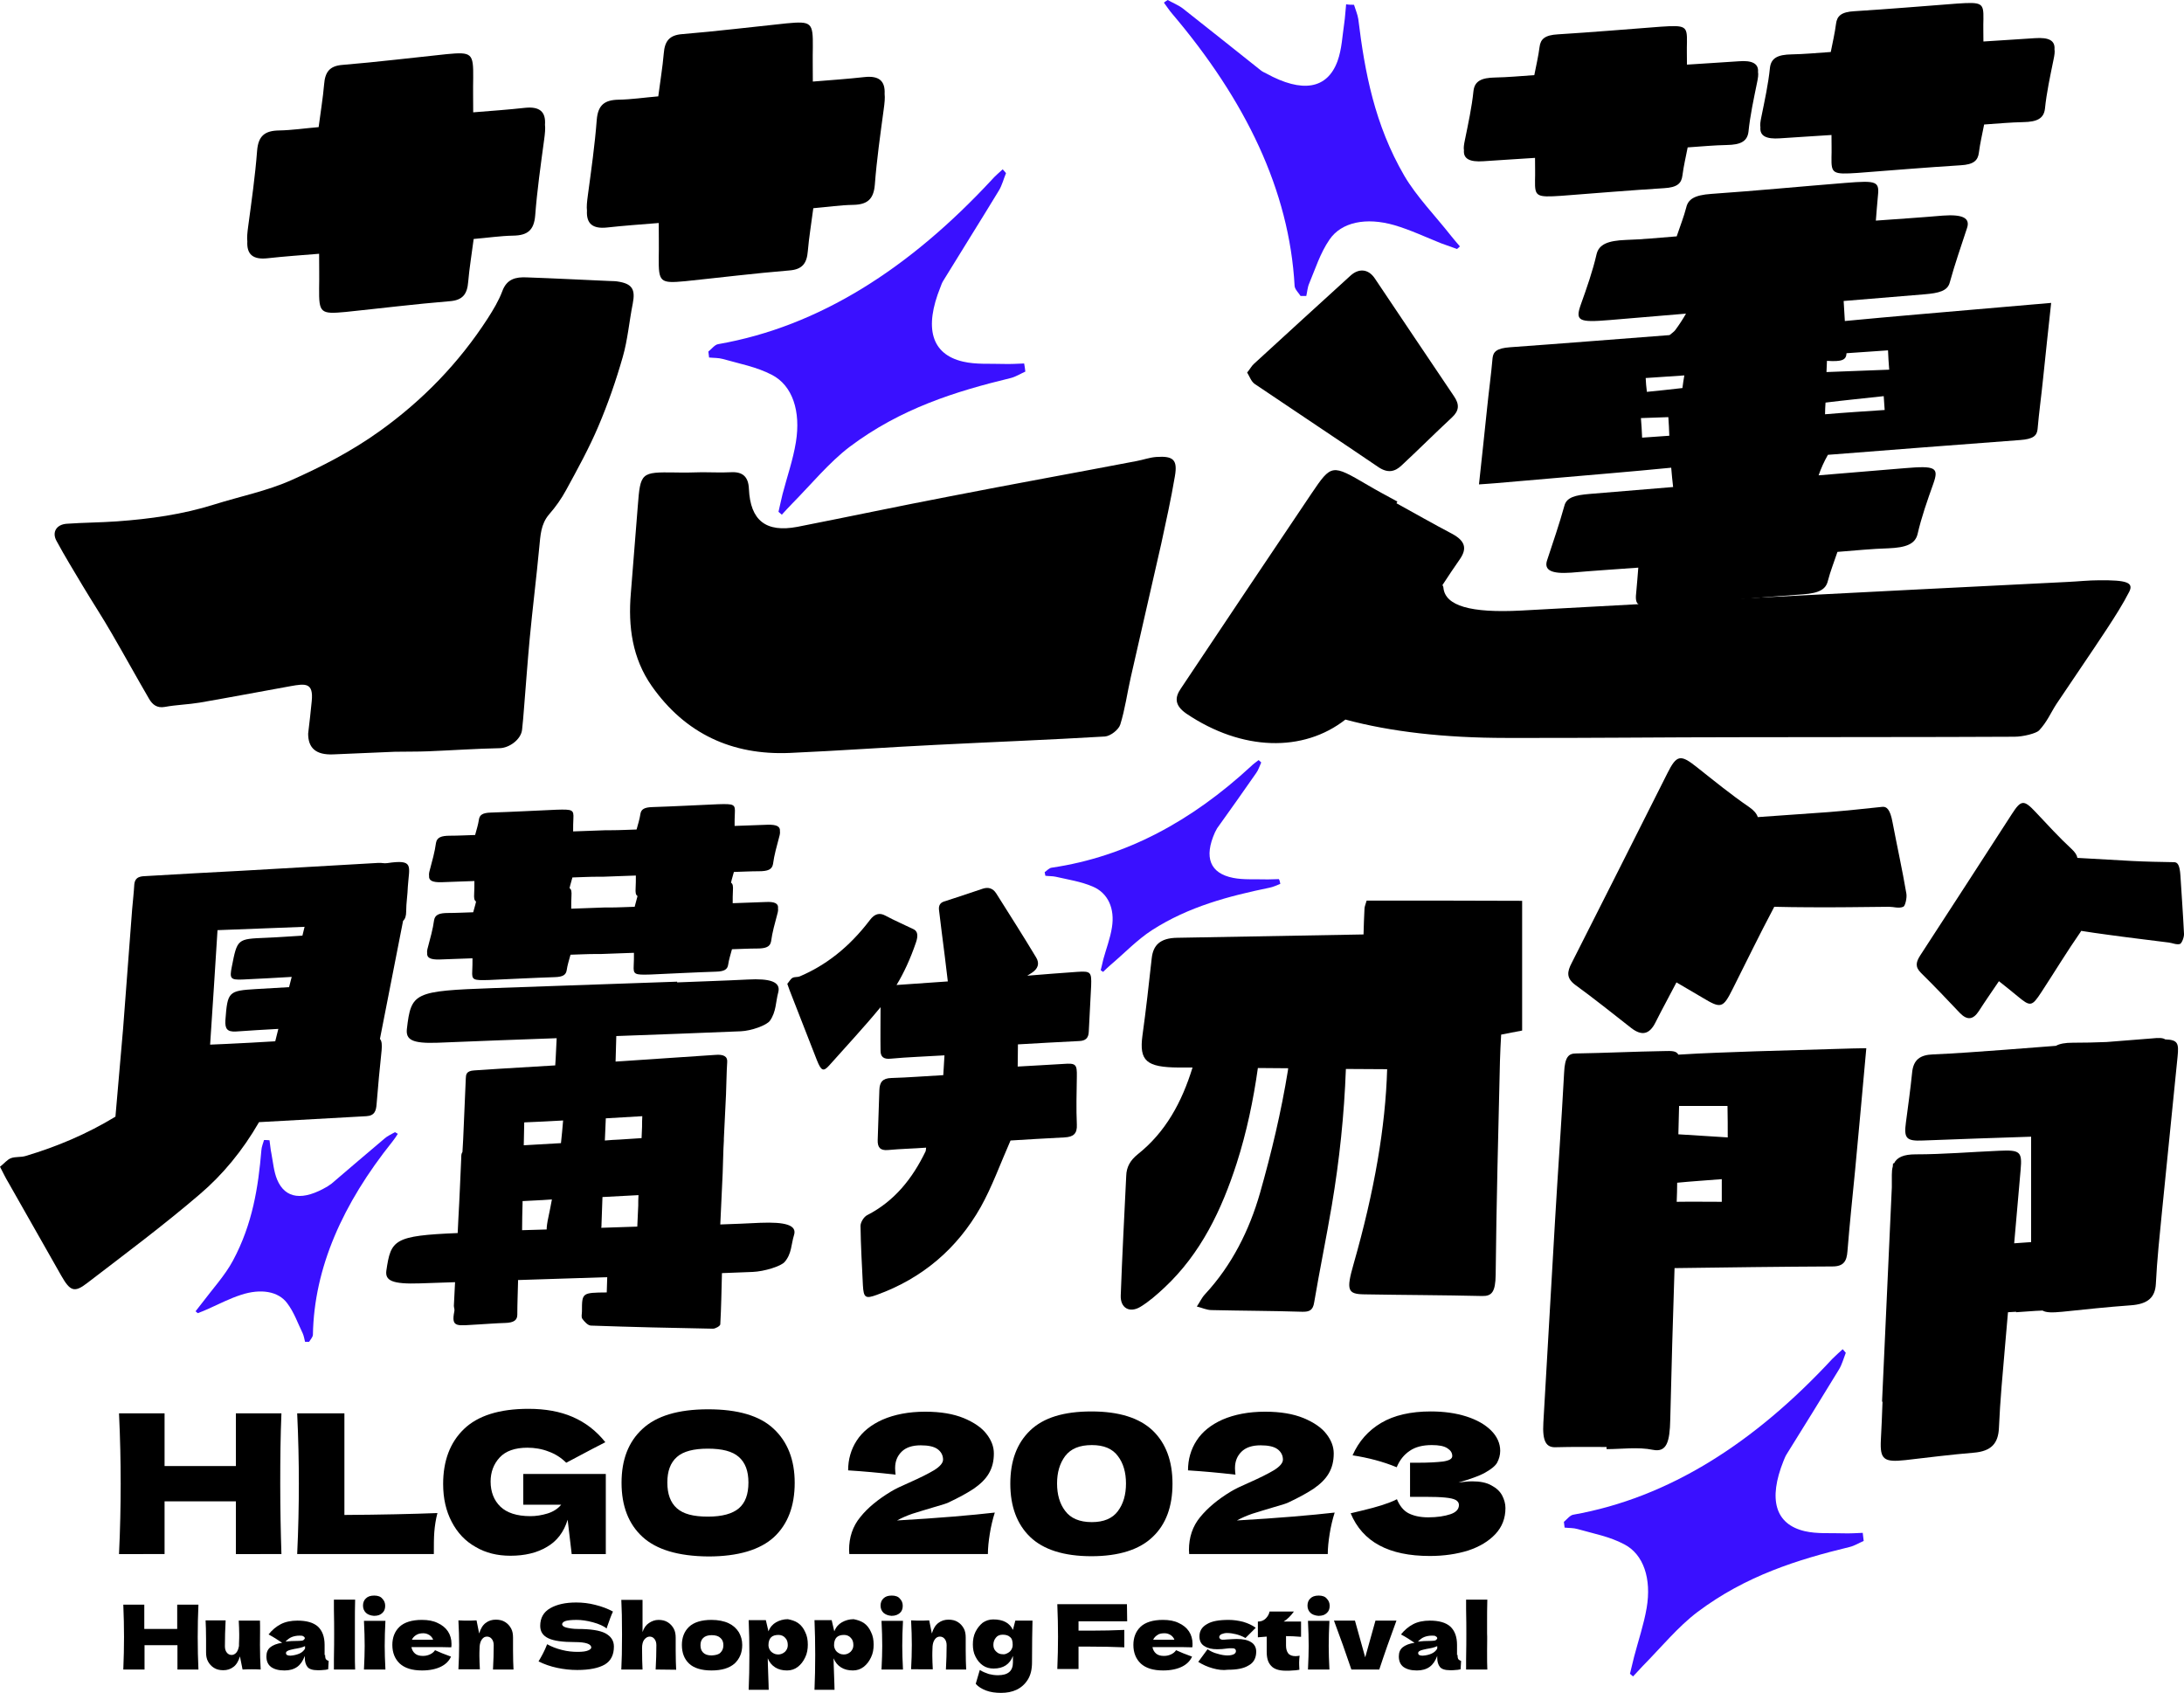 <?xml version="1.0" encoding="utf-8"?>
<!-- Generator: Adobe Illustrator 26.0.1, SVG Export Plug-In . SVG Version: 6.00 Build 0)  -->
<svg version="1.1" id="圖層_1" xmlns="http://www.w3.org/2000/svg" xmlns:xlink="http://www.w3.org/1999/xlink" x="0px" y="0px"
	 viewBox="0 0 915.7 709.8" style="enable-background:new 0 0 915.7 709.8;" xml:space="preserve">
<style type="text/css">
	.st0{fill:#3A10FF;}
</style>
<g>
	<g>
		<path d="M728.9,25.7c-7.1,0.5-14.2,0.9-21.6,1.4c0-3.5-0.1-6.5,0-9.4c0.1-6.8-0.5-7.2-11-6.5c-14.4,1.1-28.7,2.3-43.1,3.2
			c-5.5,0.3-7.3,2-7.7,5.3c-0.5,3.9-1.4,7.7-2.2,11.8c-5.8,0.4-11.1,0.9-16.4,1c-5.8,0.1-8.6,1.5-9.1,5.6
			c-0.7,6.9-2.2,13.7-3.6,20.6c-0.4,1.9-0.6,3.3-0.4,4.3c-0.3,3.6,2.4,5,8.2,4.6c7.1-0.5,14.2-0.9,21.6-1.4c0,3.5,0.1,6.5,0,9.4
			c-0.1,6.8,0.5,7.2,11,6.5c14.4-1.1,28.7-2.3,43.1-3.2c5.5-0.3,7.3-2,7.7-5.3c0.5-3.9,1.4-7.7,2.2-11.8c5.8-0.4,11.1-0.9,16.4-1
			c5.8-0.1,8.6-1.5,9.1-5.6c0.7-6.9,2.2-13.7,3.6-20.6c0.4-1.9,0.6-3.3,0.4-4.4C737.4,26.7,734.7,25.2,728.9,25.7z"/>
		<path d="M853.2,16c-7.1,0.5-14.2,0.9-21.6,1.4c0-3.5-0.1-6.5,0-9.4c0.1-6.8-0.5-7.2-11-6.5c-14.4,1.1-28.7,2.3-43.1,3.2
			c-5.5,0.3-7.3,2-7.7,5.3c-0.5,3.9-1.4,7.7-2.2,11.8c-5.8,0.4-11.1,0.9-16.4,1c-5.8,0.1-8.6,1.5-9.1,5.6
			c-0.7,6.9-2.2,13.7-3.6,20.6c-0.4,1.9-0.6,3.3-0.4,4.4c-0.3,3.6,2.4,5,8.2,4.6c7.1-0.5,14.2-0.9,21.6-1.4c0,3.5,0.1,6.5,0,9.4
			c-0.1,6.8,0.5,7.2,11,6.5c14.4-1.1,28.7-2.3,43.1-3.2c5.5-0.3,7.3-2,7.7-5.3c0.5-3.9,1.4-7.7,2.2-11.8c5.8-0.4,11.1-0.9,16.4-1
			c5.8-0.1,8.6-1.5,9.1-5.6c0.7-6.9,2.2-13.7,3.6-20.6c0.4-1.9,0.6-3.3,0.4-4.3C861.7,17,859.1,15.6,853.2,16z"/>
	</g>
	<path d="M220.2,45.2c-7.2,0.8-14.4,1.3-21.8,1.9c0-5.4-0.1-9.9,0-14.4c0.1-10.4-0.5-11-11.1-10c-14.5,1.5-29,3.3-43.6,4.5
		c-5.6,0.4-7.4,3.1-7.8,8.1c-0.5,5.9-1.5,11.7-2.3,18c-5.9,0.5-11.2,1.3-16.6,1.4c-5.9,0.1-8.7,2.2-9.2,8.5
		c-0.8,10.5-2.3,21-3.7,31.4c-0.4,2.9-0.6,5-0.4,6.6c-0.3,5.5,2.4,7.7,8.3,7.1c7.2-0.8,14.4-1.3,21.8-1.9c0,5.4,0.1,9.9,0,14.4
		c-0.1,10.4,0.5,11,11.1,10c14.5-1.5,29-3.3,43.6-4.5c5.6-0.4,7.4-3.1,7.8-8.1c0.5-5.9,1.5-11.7,2.3-18c5.9-0.5,11.2-1.3,16.6-1.4
		c5.9-0.1,8.7-2.2,9.2-8.5c0.8-10.5,2.3-21,3.7-31.4c0.4-2.9,0.6-5,0.4-6.6C228.9,46.8,226.2,44.6,220.2,45.2z"/>
	<path d="M362.6,32.3c-7.2,0.8-14.4,1.3-21.8,1.9c0-5.4-0.1-9.9,0-14.4c0.1-10.4-0.5-11-11.1-10c-14.5,1.5-29,3.3-43.6,4.5
		c-5.6,0.4-7.4,3.1-7.8,8.1c-0.5,5.9-1.5,11.7-2.3,18c-5.9,0.5-11.2,1.3-16.6,1.4c-5.9,0.1-8.7,2.2-9.2,8.5
		c-0.8,10.5-2.3,21-3.7,31.4c-0.4,2.9-0.6,5-0.4,6.6c-0.3,5.5,2.4,7.7,8.3,7.1c7.2-0.8,14.4-1.3,21.8-1.9c0,5.4,0.1,9.9,0,14.4
		c-0.1,10.4,0.5,11,11.1,10c14.5-1.5,29-3.3,43.6-4.5c5.6-0.4,7.4-3.1,7.8-8.1c0.5-5.9,1.5-11.7,2.3-18c5.9-0.5,11.2-1.3,16.6-1.4
		c5.9-0.1,8.7-2.2,9.2-8.5c0.8-10.5,2.3-21,3.7-31.4c0.4-2.9,0.6-5,0.4-6.6C371.2,33.9,368.5,31.7,362.6,32.3z"/>
	<path d="M129.2,307.6c0.6-5.1,1.1-9.3,1.5-13.6c0.8-7.9-2.7-7.4-8.9-6.3c-12.7,2.3-25.4,4.7-38.1,6.9c-4.8,0.8-9.7,0.9-14.6,1.8
		c-3.3,0.6-5.2-1-6.6-3.4c-5.3-9.1-10.4-18.4-15.7-27.5c-3.8-6.6-8-13-11.9-19.5c-3.8-6.4-7.7-12.7-11.2-19.2
		c-2-3.6-0.1-6.9,4.3-7.2c7-0.5,14-0.5,21-1c13.9-1,27.6-2.9,40.9-7.1c10.8-3.4,22-5.6,32.3-10.2c12.8-5.7,25.2-12.1,36.8-20.4
		c18.2-13,33.4-28.7,45.5-47.4c2.3-3.6,4.6-7.4,6.1-11.4c1.9-5.2,5.7-6,10.2-5.8c11.5,0.4,23,1,34.4,1.5c1.2,0.1,2.4,0,3.6,0.2
		c6.2,0.9,7.7,3.2,6.5,9.3c-1.5,7.5-2.1,15.1-4.2,22.4c-2.8,9.8-6.2,19.6-10.2,29c-3.9,9.2-8.7,17.9-13.5,26.7
		c-2,3.7-4.4,7.1-7.2,10.3c-3.5,4.1-3.6,8.9-4.1,13.8c-1.2,12.8-2.8,25.5-4,38.2c-0.9,9.7-1.6,19.5-2.4,29.3c-0.2,3-0.5,6-0.8,8.9
		c-0.4,4.1-5.3,7.7-9.4,7.8c-9.9,0.2-19.9,0.9-29.8,1.3c-4.7,0.2-9.5,0.1-14.2,0.2c-8.6,0.3-17.2,0.8-25.8,1.1
		C132.4,316.6,129.2,313.6,129.2,307.6z"/>
	<path d="M294.4,198c4,0,8,0.2,12,0c5.1-0.3,7.4,2,7.6,7c0.6,13.2,7.1,18.4,20.3,15.9c21.4-4.2,42.6-8.7,64-12.8
		c26.1-5.1,52.2-9.8,78.3-14.8c2.7-0.5,5.4-1.5,8.2-1.7c7.2-0.5,9,1.2,7.8,8.1c-1.6,9.5-3.7,18.9-5.7,28.2
		c-4.2,18.7-8.6,37.4-12.8,56.1c-1.5,6.6-2.4,13.4-4.4,19.8c-0.7,2.2-4.1,4.8-6.4,5c-23.5,1.4-47.1,2.3-70.7,3.5
		c-20.5,1-41.1,2.5-61.6,3.4c-24.1,1-43.7-8.1-57.7-28c-8.2-11.7-10-25-8.8-39c1-12.1,1.9-24.3,2.9-36.4
		c1.1-14.2,1.3-14.4,15.7-14.2C286.9,198.2,290.7,198.1,294.4,198C294.4,198.1,294.4,198.1,294.4,198z"/>
	<path class="st0" d="M429.9,155.8c-2,0.9-4.1,2.2-6.1,2.7c-23.2,5.6-46.2,12.8-67.5,28.8c-8.6,6.5-16.3,15.9-24.3,24
		c-1.4,1.4-2.8,3-4.2,4.5c-0.5-0.4-0.9-0.8-1.4-1.2c0.6-2.5,1.1-5,1.7-7.4c1.9-7.3,4.4-14.4,5.6-21.8c2.1-13-1.4-23.7-10-28.2
		c-6.5-3.4-13.7-4.7-20.7-6.7c-1.8-0.5-3.8-0.4-5.7-0.6c-0.1-0.8-0.2-1.7-0.3-2.5c1.4-1.1,2.7-2.9,4.1-3.1
		c42.4-7.4,80.3-31.8,114.8-69c1.4-1.6,3-2.9,4.5-4.3c0.5,0.5,0.9,1,1.4,1.6c-1,2.4-1.7,5.2-3,7.3c-7.7,12.7-15.6,25.2-23.3,37.8
		c-0.5,0.8-0.9,1.8-1.2,2.7c-6.9,17.1-3.8,28.1,9.4,31.2c5.5,1.3,11.4,0.8,17.1,1c2.9,0.1,5.8-0.1,8.6-0.2
		C429.6,153.5,429.8,154.7,429.9,155.8z"/>
	<path d="M880.1,243.3c-4.4,0-8.8,0.5-13.2,0.7c-42,2.1-84.1,4.2-126.1,6.4c-34.4,1.8-68.7,3.8-103.1,5.6c-21.2,1.1-31.7-2-32.5-9.5
		c0-0.4-0.2-0.8-0.4-1.2c2.4-3.7,4.9-7.4,7.4-11c2.9-4.3,2.2-7.5-3.4-10.5c-7.8-4.1-15.5-8.5-23.3-12.8c0.1-0.2,0.3-0.5,0.4-0.7
		c-4.2-2.3-8.4-4.5-12.6-7c-14.9-8.7-15-8.8-23.4,3.6c-18.3,27.2-36.6,54.5-54.8,81.8c-2.4,3.5-2.9,6.9,2.3,10.5
		c23.4,15.8,49.1,16.3,66.7,2.5c18.9,5.1,41.5,7.7,67.5,7.7c33.1,0.1,66.1-0.3,99.2-0.3c37.9-0.1,75.9,0,113.8-0.2
		c3.7,0,9.1-1.4,10.3-2.6c3.4-3.6,4.9-7.4,7.3-11.1c7-10.5,14.2-20.9,21.1-31.4c3.4-5.2,6.8-10.5,9.5-15.8
		C894.6,244.2,891.6,243.2,880.1,243.3z"/>
	<path d="M522.9,156.2c1.3-1.6,1.9-2.8,2.8-3.6c13.5-12.4,27-24.7,40.5-37c3.5-3.2,7.5-2.9,10.2,1.1c11.1,16.5,22.1,33,33.2,49.4
		c2.4,3.5,2.2,6.1-0.8,8.9c-7.1,6.6-14,13.5-21.1,20.1c-2.8,2.7-5.8,3.4-9.7,0.8c-17.2-11.7-34.6-23.2-51.9-34.9
		C524.6,160,523.9,157.8,522.9,156.2z"/>
	<path class="st0" d="M567.7,2c0.6,2,1.5,4,1.8,6c2.7,22.1,6.8,44.2,19.3,65.7c5.1,8.7,13,16.8,19.6,25.2c1.2,1.5,2.5,3,3.7,4.4
		c-0.4,0.4-0.8,0.8-1.2,1.1c-2.2-0.8-4.5-1.6-6.7-2.4c-6.5-2.6-12.8-5.6-19.6-7.6c-11.8-3.4-22.2-1.3-27.2,6.1
		c-3.9,5.7-5.9,12.2-8.5,18.4c-0.7,1.6-0.8,3.5-1.2,5.2c-0.8,0-1.6,0-2.4,0c-0.9-1.4-2.4-2.8-2.5-4.2C540.6,79.8,522.2,42,491.5,5.8
		c-1.3-1.5-2.3-3.1-3.5-4.7c0.5-0.4,1.1-0.8,1.6-1.1c2.1,1.2,4.6,2.2,6.4,3.6c10.9,8.6,21.7,17.2,32.5,25.8c0.7,0.6,1.6,1,2.4,1.4
		c15.1,8.3,25.6,6.6,29.9-5.2c1.8-5,2-10.5,2.8-15.8c0.4-2.7,0.5-5.3,0.8-8C565.5,2,566.6,2,567.7,2z"/>
	<g>
		<path d="M573,377.6c-0.4,1.5-0.9,2.5-0.9,3.4c-0.2,3.6-0.3,7.2-0.4,10.8c-26,0.5-52,0.9-78.1,1.4c-7.3,0.1-10.1,3.2-10.7,8.5
			c-1.2,10.9-2.4,21.7-3.9,32.5c-1.4,10.6,1.6,13.3,15.2,13.4c1.9,0,3.9,0,5.8,0c-4.5,14.6-11.3,27.1-23,36.4
			c-3.1,2.5-4.7,5.3-4.8,9c-0.8,16.7-1.7,33.4-2.3,50.2c-0.2,5.2,3.7,7.5,8.3,4.7c3.6-2.2,6.9-5.1,10-8c15.3-14.3,24-32.6,30.3-52.1
			c4.2-13.1,7-26.5,8.9-40c4.2,0,8.5,0.1,12.7,0.1c0,0.3-0.1,0.6-0.1,0.9c-2.8,17.3-6.9,34.5-11.7,51.4
			c-4.5,15.7-11.8,30.3-23.1,42.5c-1.4,1.5-2.2,3.4-3.4,5.1c2.1,0.5,4.1,1.5,6.2,1.5c12.6,0.3,25.3,0.3,37.9,0.7
			c3.2,0.1,4.6-0.7,5.1-3.9c2.3-13.6,5.1-27.1,7.4-40.7c3.2-19,5.2-38,5.9-57.2c5.7,0,11.4,0.1,17.1,0.1c0.1,0,0.1,0,0.2,0
			c-0.7,24.1-5.3,51-14.1,81.8c-3.1,10.8-2.5,12.5,4.4,12.6c16.5,0.3,33,0.3,49.5,0.7c4.1,0.1,5.6-1.7,5.7-8.9
			c0.3-29.9,1.1-59.8,1.8-89.7c0.1-3.7,0.3-7.4,0.5-11c3.1-0.6,5.5-1.1,8.8-1.7c0-18.2,0-36.2,0-54.4
			C616.2,377.6,594.5,377.6,573,377.6z"/>
		<path d="M451.5,407.5c-6.9,0.5-13.8,1-20.8,1.6c0.6-0.4,1.3-0.8,1.9-1.2c2.6-1.7,3.4-3.9,1.8-6.5c-5.4-9-11.1-17.9-16.7-26.8
			c-1.4-2.2-3.4-2.8-5.9-1.9c-5.3,1.8-10.7,3.6-16,5.3c-1.6,0.5-2.3,1.7-2.1,3.5c0.4,3,0.7,6,1.1,9c0.9,7,1.8,14,2.6,21
			c-7.2,0.5-14.3,1-21.5,1.5c3.1-5.1,5.8-11,8.1-17.7c1.1-3.1,0.7-4.9-1-5.7c-3.9-1.9-7.9-3.6-11.8-5.7c-2.4-1.3-4.5-0.8-6.5,1.9
			c-8.9,11.7-18.8,19.1-29.4,23.6c-1,0.4-2,0.1-3,0.6c-0.8,0.4-1.4,1.6-2.2,2.5c0.7,2,1.2,3.4,1.7,4.6c3.6,9.1,7.1,18.3,10.7,27.4
			c1.8,4.5,2.7,5,5.2,2.2c7.2-8.1,14.5-15.9,21.5-24.4c0,6.1-0.1,12.2,0,18.3c0,2.5,1.3,3.6,4.2,3.3c7.4-0.7,14.8-0.9,22.6-1.4
			c-0.1,2.2-0.3,4.8-0.5,8.3c-7.4,0.4-14.6,1-21.8,1.2c-3.7,0.1-4.9,1.8-5,5.1c-0.2,7-0.5,14-0.7,20.9c-0.1,3,1,4.5,4.3,4.2
			c5.3-0.5,10.6-0.6,16-1c-0.1,0.8-0.1,1.2-0.2,1.5c-5.5,11.4-13,20.9-24.5,26.8c-1.4,0.7-2.8,3-2.8,4.5c0.1,8.3,0.6,16.6,1,24.9
			c0.3,5.2,1,5.8,5.9,4c19-6.9,33.6-19.3,43.5-36.8c4.8-8.6,8.1-17.9,12.5-27.9c6.7-0.4,14.7-0.9,22.7-1.3c3.6-0.2,5.3-1.5,5.1-5.4
			c-0.3-6.7-0.1-13.4,0-20.1c0.1-5.2-0.4-5.7-5.7-5.3c-6.2,0.4-12.5,0.7-19.1,1.1c0-2.8,0.1-5.5,0.1-9.3c8.9-0.5,17.3-1,25.7-1.4
			c2.6-0.1,3.9-1.2,4-3.9c0.3-6.4,0.7-12.8,1-19.3C457.7,407.5,457.3,407.1,451.5,407.5z"/>
		<path class="st0" d="M536.8,370.6c-1.5,0.6-3,1.3-4.5,1.6c-17,3.5-33.9,7.9-49.3,17.8c-6.2,4-11.7,9.8-17.5,14.7
			c-1,0.9-2,1.8-3,2.8c-0.3-0.2-0.7-0.5-1-0.7c0.4-1.5,0.7-3,1.1-4.6c1.2-4.4,2.9-8.8,3.6-13.3c1.3-7.9-1.6-14.5-8.1-17.2
			c-4.9-2.1-10.3-2.9-15.5-4.1c-1.4-0.3-2.8-0.2-4.3-0.4c-0.1-0.5-0.2-1-0.3-1.5c1-0.7,1.9-1.8,3-1.9c31.2-4.6,58.7-19.6,83.5-42.5
			c1-1,2.2-1.8,3.2-2.6c0.4,0.3,0.7,0.6,1.1,1c-0.7,1.5-1.2,3.2-2.1,4.4c-5.4,7.8-10.9,15.5-16.4,23.2c-0.3,0.5-0.6,1.1-0.9,1.7
			c-4.7,10.5-2.1,17.2,7.7,19.1c4.1,0.8,8.5,0.5,12.7,0.6c2.1,0.1,4.3-0.1,6.4-0.1C536.5,369.1,536.7,369.8,536.8,370.6z"/>
	</g>
	<path d="M853,127.6c-16.2,1.4-32.4,2.8-48.6,4.2c-10.3,0.9-20.6,1.8-30.9,2.8c-0.2-2.8-0.3-5.6-0.5-8.4c11.3-0.9,22.6-1.9,33.9-2.8
		c6-0.5,9.7-1.4,10.6-5c2.1-7.6,4.7-15.1,7.2-22.7c1.5-4.3-1.8-5.9-10.1-5.3c-9.2,0.8-18.5,1.4-28.1,2.1c0.3-3.6,0.5-6.6,0.8-9.6
		c0.8-6.9,0-7.3-13.7-6.2c-18.7,1.5-37.4,3.3-56.1,4.6c-7.2,0.5-9.7,2.3-10.5,5.7c-1,3.9-2.6,7.9-4,12.1c-7.6,0.6-14.5,1.3-21.3,1.5
		c-7.5,0.3-11.3,1.8-12.3,6c-1.6,7-4.1,14.1-6.6,21.1c-2.4,6.8-1,7.6,12,6.5c10.7-0.9,21.4-1.8,32.1-2.7c-1.3,2.3-2.8,4.6-4.5,6.9
		c-0.6,0.8-1.6,1.4-2.4,2.1c-22.3,1.7-44.6,3.5-66.9,5.1c-5.6,0.4-7,1.9-7.3,4.5c-0.6,7-1.6,14.1-2.3,21.1
		c-1.1,10.5-2.2,21-3.4,31.9c2.6-0.2,4.8-0.3,6.9-0.5c16.2-1.4,32.4-2.8,48.6-4.2c8.4-0.7,16.7-1.5,25.1-2.3
		c0.2,2.7,0.5,5.4,0.8,8.1c-11.7,1-23.3,1.9-35,2.9c-6,0.5-9.7,1.4-10.6,5c-2.1,7.6-4.7,15.1-7.2,22.7c-1.5,4.3,1.8,5.9,10.1,5.3
		c9.2-0.8,18.5-1.4,28.1-2.1c-0.3,3.6-0.5,6.6-0.8,9.6c-0.8,6.9,0,7.3,13.7,6.2c18.7-1.5,37.4-3.3,56.1-4.6
		c7.2-0.5,9.7-2.3,10.5-5.7c1-3.9,2.6-7.9,4-12.1c7.6-0.6,14.5-1.3,21.3-1.5c7.5-0.3,11.3-1.8,12.3-6c1.6-7,4.1-14.1,6.6-21.1
		c2.4-6.8,1-7.6-12-6.5c-12,1-24.1,2-36.1,3c1-2.9,2.3-5.8,3.9-8.6c26.9-2.1,53.7-4.2,80.6-6.2c5.6-0.4,7-1.9,7.3-4.5
		c0.6-7,1.6-14.1,2.3-21.1c1.1-10.5,2.2-21,3.4-31.9C857.3,127.3,855.1,127.4,853,127.6z M690,158.5c5.5-0.4,10.9-0.7,16.2-1.1
		c-0.3,1.8-0.6,3.6-0.8,5.3c-5,0.6-10,1.1-14.9,1.6C690.2,162.1,690.1,160.4,690,158.5z M688,175.3c3.9-0.1,7.7-0.3,11.5-0.4
		c0.2,2.6,0.3,5.2,0.4,7.8c-3.8,0.3-7.6,0.5-11.4,0.8C688.4,180.4,688.2,178.1,688,175.3z M790.2,171.9c-8.7,0.6-16.9,1.1-25,1.8
		c0-1.6,0.1-3.3,0.2-4.9c8.1-1,16.3-1.8,24.4-2.7C789.9,168.2,790.1,170,790.2,171.9z M792.1,155c-8.8,0.3-17.4,0.7-26.3,1
		c0.1-1.6,0.1-3.1,0.2-4.7c6.2,0.4,8.1-0.3,8.2-3.2c5.9-0.4,11.6-0.8,17.4-1.2C791.7,149.9,791.9,152.3,792.1,155z"/>
	<g>
		<path d="M318.8,512.7c-5.6,0.3-11.2,0.5-16.8,0.7c0.3-7.2,0.7-14.3,1-21.5c0.2-4.5,0.2-9.1,0.5-13.6c0-0.3,0-0.6,0-0.9
			c0.3-6.2,0.6-12.3,0.9-18.5c0.2-4.5,0.2-9.1,0.5-13.6c0.2-2.4-1.6-3.3-5-3c-12.9,0.8-25.7,1.8-38.6,2.6c-1.1,0.1-2.1,0.1-3.2,0.2
			c0.1-3.6,0.2-7.1,0.3-10.7c17.4-0.6,34.8-1.3,52.2-2c4.5-0.2,10.8-2.5,12.2-4.4c2.7-3.8,2.4-7.9,3.5-11.9
			c1.2-4.5-3.5-5.9-12.8-5.4c-9.8,0.5-19.7,0.8-29.6,1.2c0-0.1,0-0.2,0-0.3c-25.7,0.9-51.4,1.8-77.2,2.7
			c-33.2,1.2-34.3,1.8-36.1,17.1c-0.5,4.5,2.1,6.2,12.9,5.8c16.6-0.7,33.3-1.3,49.9-1.9c-0.1,2.7-0.3,5.5-0.4,8.2
			c-0.1,1.2-0.1,2.2-0.2,3.2c-7.7,0.5-15.4,0.9-23.2,1.4c-3.6,0.2-7.1,0.5-10.7,0.7s-3.5,1.9-3.6,3.4c-0.4,8.5-0.7,17-1.1,25.5
			c-0.1,1.8-0.2,3.5-0.3,5.3c-0.5,0.7-0.5,1.5-0.5,2.3c-0.4,8.5-0.7,17-1.2,25.5c-0.1,2.1-0.2,4.1-0.3,6.2
			c-26.8,1.1-28,2.8-29.9,15.7c-0.6,4.2,2.3,5.8,14.1,5.4c4.9-0.2,9.8-0.3,14.7-0.5c-0.2,3.3-0.3,6.6-0.5,9.9c0,0.8,0.4,1.5,0.2,2.3
			c-1.5,7.3,1.4,5.9,10.4,5.5c3.6-0.2,7.2-0.5,10.8-0.6c3.8-0.1,5.2-1.2,5.2-3.5c0-4.5,0.2-9.1,0.3-13.6c0-0.3,0-0.6,0-0.9
			c12.5-0.4,24.9-0.8,37.4-1.2c-0.1,2.2-0.1,4.3-0.2,6.4c-10.4,0.1-10.4,0.1-10.4,8c0,1.1-0.4,2.3,0.2,3.1c0.8,1.1,2.3,2.8,3.6,2.8
			c17,0.6,34,1,51.1,1.3c1.1,0,3-1.1,3.1-1.8c0.4-7,0.5-14.1,0.7-21.5c4.3-0.2,8.6-0.3,12.9-0.5c4.9-0.2,11.9-2.4,13.4-4.2
			c3-3.5,2.7-7.4,3.9-11.2C334.3,513.6,329.1,512.3,318.8,512.7z M219.1,504.4c0-0.3,0-0.5,0-0.8c4.1-0.2,8.2-0.4,12.3-0.7
			c-0.4,2.3-0.9,4.7-1.4,7.1c-0.6,2.7-0.8,4.4-0.8,5.5c-3.4,0.1-6.9,0.2-10.3,0.3C218.9,512,219,508.2,219.1,504.4z M252.2,513.2
			c0.1-3.8,0.3-7.6,0.4-11.3c5-0.3,10-0.5,15.1-0.8c-0.1,1.6-0.1,3-0.1,4.4c-0.1,2.9-0.3,5.9-0.4,8.8c-5,0.2-10,0.3-15.1,0.5
			C252.2,514.3,252.2,513.8,252.2,513.2z M269.3,468c-0.1,1.6-0.1,3-0.1,4.4c-0.1,1.6-0.1,3.2-0.2,4.8c-3.1,0.2-6.1,0.4-9.2,0.6
			c-2.1,0.1-4.1,0.2-6.2,0.4c0.1-3.1,0.3-6.2,0.4-9.3C259,468.6,264.1,468.3,269.3,468z M236.1,469.8c-0.2,3.1-0.6,6.3-0.9,9.5
			c-5.2,0.3-10.4,0.6-15.6,0.9c0.1-3.2,0.1-6.3,0.2-9.6C225.2,470.4,230.6,470.1,236.1,469.8z"/>
		<path d="M162.3,361.9c-1.2,0.2-2.4-0.2-3.6-0.1c-19.1,1.1-38.2,2.2-57.4,3.3c-13.2,0.7-26.5,1.4-39.7,2.2c-2.4,0.1-5,0.1-5.3,3.6
			c-0.2,3.5-0.6,6.9-0.9,10.4c-1.3,16.7-2.5,33.4-3.8,50.1c-1,12.3-2.2,24.5-3.2,36.8c-12,7.3-24.6,12.6-37.7,16.5
			c-2,0.6-4.2,0.2-6.1,0.9c-1.6,0.6-2.9,2.3-4.6,3.6c1.5,2.9,2.4,4.8,3.5,6.6c7.4,13.1,14.8,26.1,22.2,39.1
			c3.7,6.5,5.5,7.2,10.8,3.1c15.9-12.2,31.9-24.1,47.3-37.3c9.5-8.1,17.9-18.2,24.8-30.2c15-0.8,30-1.7,45-2.5
			c3.5-0.2,4.1-2.3,4.3-5.1c0.6-7.5,1.3-15,2.1-22.5c0.2-2.3,0.1-3.9-0.7-4.8c3.2-16.5,6.5-33,9.7-49.5l0,0c0.9-0.8,1.3-2.1,1.3-4
			c0-3.5,0.6-6.9,0.7-10.4C171.6,363,173.7,360.2,162.3,361.9z M126.8,392.3c-5.1,0.3-10.2,0.7-15.3,0.9c-12,0.5-12,0.4-14.3,12.1
			c-1,5-0.6,5.6,4.5,5.4c6.9-0.3,13.7-0.7,20.6-1.1c-0.4,1.4-0.7,2.9-1.1,4.3c-4.6,0.3-9.2,0.5-13.8,0.8c-11.7,0.7-12,1.1-12.9,13.1
			c-0.2,3.5,0.7,4.9,4.4,4.7c5.9-0.4,11.9-0.8,17.8-1.1c-0.4,1.7-0.9,3.5-1.3,5.2c-6.8,0.4-13.6,0.8-20.4,1.1
			c-2.2,0.1-4.3,0.2-6.9,0.3c1.1-16.4,2.1-32,3.1-48c12.4-0.5,24.5-0.9,36.5-1.4C127.4,389.8,127.1,391.1,126.8,392.3z"/>
		<path d="M321,378.2c-4.5,0.2-9.1,0.3-13.8,0.5c0-2,0-3.6,0.1-5.3c0.1-1.8,0-2.8-0.8-3.3c0.3-1.5,0.8-2.9,1.2-4.5
			c3.7-0.1,7.1-0.3,10.5-0.3c3.7,0,5.5-0.7,5.9-3c0.5-3.8,1.6-7.6,2.6-11.4c0.3-1,0.4-1.8,0.3-2.4c0.2-2-1.4-2.8-5.2-2.7
			c-4.5,0.2-9.1,0.3-13.8,0.5c0-2,0-3.6,0.1-5.3c0.2-3.8-0.3-4-7-3.8c-9.2,0.4-18.4,0.9-27.6,1.2c-3.5,0.1-4.7,1-5,2.9
			c-0.3,2.1-1,4.3-1.6,6.5c-3.7,0.1-7.1,0.3-10.5,0.3c-0.3,0-0.5,0-0.8,0c-0.5,0-0.9,0-1.5,0c-4.5,0.2-9.1,0.3-13.8,0.5
			c0-2,0-3.6,0.1-5.3c0.2-3.8-0.3-4-7-3.8c-9.2,0.4-18.4,0.9-27.6,1.2c-3.5,0.1-4.7,1-5,2.9c-0.3,2.1-1,4.3-1.6,6.5
			c-3.7,0.1-7.1,0.3-10.5,0.3c-3.7,0-5.5,0.7-5.9,3c-0.5,3.8-1.6,7.6-2.6,11.4c-0.3,1-0.4,1.8-0.3,2.4c-0.2,2,1.4,2.8,5.2,2.7
			c4.5-0.2,9.1-0.3,13.8-0.5c0,2,0,3.6-0.1,5.3c-0.1,1.8,0,2.8,0.8,3.3c-0.3,1.5-0.8,2.9-1.2,4.5c-3.7,0.1-7.1,0.3-10.5,0.3
			c-3.7,0-5.5,0.7-5.9,3c-0.5,3.8-1.6,7.6-2.6,11.4c-0.3,1-0.4,1.8-0.3,2.4c-0.2,2,1.4,2.8,5.2,2.7c4.5-0.2,9.1-0.3,13.8-0.5
			c0,2,0,3.6-0.1,5.3c-0.2,3.8,0.3,4,7,3.8c9.2-0.4,18.4-0.9,27.6-1.2c3.5-0.1,4.7-1,5-2.9c0.3-2.1,1-4.3,1.6-6.5
			c3.7-0.1,7.1-0.3,10.5-0.3c0.3,0,0.5,0,0.8,0c0.5,0,0.9,0,1.5,0c4.5-0.2,9.1-0.3,13.8-0.5c0,2,0,3.6-0.1,5.3c-0.2,3.8,0.3,4,7,3.8
			c9.2-0.4,18.4-0.9,27.6-1.2c3.5-0.1,4.7-1,5-2.9c0.3-2.1,1-4.3,1.6-6.5c3.7-0.1,7.1-0.3,10.5-0.3c3.7,0,5.5-0.7,5.9-3
			c0.5-3.8,1.6-7.6,2.6-11.4c0.3-1,0.4-1.8,0.3-2.4C326.5,378.8,324.8,378,321,378.2z M266.1,380.2c-3.7,0.1-7.1,0.3-10.5,0.3
			c-0.3,0-0.5,0-0.8,0c-0.5,0-0.9,0-1.5,0c-4.5,0.2-9.1,0.3-13.8,0.5c0-2,0-3.6,0.1-5.3c0.1-1.8,0-2.8-0.8-3.3
			c0.3-1.5,0.8-2.9,1.2-4.5c3.7-0.1,7.1-0.3,10.5-0.3c0.3,0,0.5,0,0.8,0c0.5,0,0.9,0,1.5,0c4.5-0.2,9.1-0.3,13.8-0.5
			c0,2,0,3.6-0.1,5.3c-0.1,1.8,0,2.8,0.8,3.3C266.9,377.1,266.5,378.6,266.1,380.2z"/>
		<path class="st0" d="M110.7,478c-0.4,1.4-1,2.8-1.1,4.2c-1.3,15.5-3.7,31-11.9,46.3c-3.3,6.2-8.7,12.1-13.2,18.1
			c-0.8,1.1-1.7,2.1-2.5,3.2c0.3,0.3,0.6,0.5,0.9,0.8c1.6-0.6,3.1-1.2,4.6-1.9c4.5-2,8.9-4.3,13.6-5.8c8.2-2.7,15.6-1.5,19.3,3.5
			c2.9,3.8,4.4,8.3,6.5,12.6c0.5,1.1,0.7,2.4,1,3.6c0.6,0,1.1,0,1.7,0c0.6-1,1.6-2,1.6-3c0.5-28,12.5-54.9,33.3-80.9
			c0.9-1.1,1.6-2.2,2.3-3.3c-0.4-0.2-0.8-0.5-1.2-0.7c-1.5,0.9-3.2,1.6-4.4,2.7c-7.5,6.3-14.8,12.6-22.2,18.9
			c-0.5,0.4-1.1,0.7-1.6,1.1c-10.4,6.2-17.8,5.3-21.2-2.8c-1.4-3.4-1.7-7.2-2.4-10.9c-0.4-1.8-0.5-3.7-0.8-5.6
			C112.3,478,111.5,478,110.7,478z"/>
	</g>
	<g>
		<path d="M118,592.6c-0.4,9.2-0.5,19-0.5,29.5c0,10.5,0.2,20.4,0.5,29.5H98.9v-22.1H69v22.1H49.9c0.5-10.5,0.7-20.4,0.7-29.5
			c0-9.2-0.2-19-0.7-29.5H69v22.1h29.9v-22.1H118z"/>
		<path d="M144.4,635.2c15.7-0.1,28.7-0.4,39-0.8c-0.7,2.7-1.1,5.4-1.3,7.9c-0.2,2.5-0.2,5.6-0.2,9.3h-57.3
			c0.5-10.5,0.7-20.4,0.7-29.5c0-9.2-0.2-19-0.7-29.5h19.8V635.2z"/>
		<path d="M219.3,618H254v33.6h-14.3l-1.7-14.4c-1.6,5.2-4.5,9-8.7,11.4c-4.2,2.5-9.3,3.7-15.3,3.7c-5.5,0-10.4-1.2-14.6-3.7
			c-4.3-2.4-7.6-5.9-10-10.5c-2.4-4.6-3.6-9.8-3.6-15.9c0-9.7,2.9-17.4,8.7-23c5.8-5.6,14.8-8.5,27.1-8.5c7,0,13.2,1.1,18.5,3.4
			c5.3,2.3,9.9,5.8,13.7,10.6c-2.4,1.2-7.2,3.7-14.3,7.5l-2.1,1.1c-2.1-2.1-4.6-3.7-7.4-4.7c-2.8-1.1-5.8-1.6-8.9-1.6
			c-5.2,0-9.1,1.4-11.6,4.1c-2.5,2.7-3.8,6.1-3.8,10.1c0,4.3,1.4,7.9,4.1,10.5s6.9,4,12.6,4c2.4,0,4.8-0.4,7.1-1.1
			c2.3-0.7,4.3-1.9,5.8-3.7h-15.9V618H219.3z"/>
		<path d="M269.4,644.4c-5.9-5.4-8.8-13-8.8-22.7c0-9.7,2.9-17.2,8.8-22.6c5.8-5.4,14.9-8.2,27.5-8.2c12.5,0,21.7,2.7,27.5,8.2
			c5.8,5.4,8.8,13,8.8,22.6c0,9.8-2.9,17.4-8.7,22.8c-5.8,5.3-15,8.1-27.5,8.1C284.3,652.5,275.2,649.7,269.4,644.4z M309.8,632.4
			c2.7-2.3,4-5.9,4-10.8c0-4.8-1.3-8.3-4-10.7s-7-3.5-13-3.5c-5.9,0-10.3,1.1-13,3.5c-2.7,2.4-4,5.9-4,10.7c0,4.8,1.3,8.4,4,10.8
			c2.7,2.4,6.9,3.5,13,3.5C302.8,635.9,307.1,634.7,309.8,632.4z"/>
		<path d="M417.1,634.2c-0.9,2.8-1.6,5.8-2.1,8.9c-0.5,3.1-0.8,6-0.8,8.5h-58.1l-0.1-1.7c0-5.3,1.5-9.9,4.7-13.8
			c3.1-3.9,7.5-7.5,13-10.8c1.6-1,4.2-2.2,7.6-3.7c4.5-2,7.9-3.7,10.4-5.2c2.4-1.5,3.7-3,3.7-4.4c0-1.8-0.8-3.3-2.3-4.4
			c-1.5-1.1-3.9-1.6-7.1-1.6c-3.5,0-6.2,0.9-8,2.7s-2.7,4-2.7,6.9c0,0.8,0.1,1.8,0.2,2.7c-6.9-0.8-13.5-1.4-19.9-1.8
			c0-4.6,1.2-8.8,3.6-12.5c2.4-3.7,6-6.6,10.9-8.8c4.9-2.1,10.8-3.3,17.8-3.3c6.5,0,11.8,0.9,16.2,2.7c4.3,1.8,7.5,4,9.5,6.6
			c2.1,2.7,3.1,5.4,3.1,8.2c0,3.3-0.7,6-2.1,8.4s-3.5,4.4-6.2,6.3c-2.7,1.8-6.3,3.8-10.8,5.9c-0.7,0.3-1.7,0.7-3.2,1.1
			c-1.4,0.4-2.4,0.7-2.7,0.8c-3.8,1.1-6.9,2.1-9.2,2.8c-2.3,0.8-4.4,1.7-6.4,2.8C393.8,636.5,407.5,635.3,417.1,634.2z"/>
		<path d="M431.9,644.4c-5.5-5.3-8.3-12.8-8.3-22.3c0-9.5,2.7-16.9,8.3-22.3s14.1-8,25.7-8s20.1,2.7,25.7,8
			c5.5,5.3,8.3,12.7,8.3,22.3c0,9.5-2.7,17-8.3,22.3c-5.5,5.3-14.1,8.1-25.7,8.1C446,652.5,437.4,649.7,431.9,644.4z M468.7,633.6
			c2.3-3.1,3.4-6.9,3.4-11.6c0-4.6-1.1-8.5-3.4-11.5c-2.3-3.1-5.9-4.6-10.9-4.6c-5.2,0-8.8,1.5-11.2,4.6c-2.3,3.1-3.4,6.9-3.4,11.5
			c0,4.6,1.1,8.5,3.4,11.5c2.3,3.1,6,4.7,11.2,4.7C462.7,638.2,466.4,636.7,468.7,633.6z"/>
		<path d="M559.6,634.2c-0.9,2.8-1.6,5.8-2.1,8.9c-0.5,3.1-0.8,6-0.8,8.5h-58.1l-0.1-1.7c0-5.3,1.5-9.9,4.7-13.8s7.5-7.5,13-10.8
			c1.6-1,4.2-2.2,7.6-3.7c4.5-2,7.9-3.7,10.4-5.2c2.4-1.5,3.7-3,3.7-4.4c0-1.8-0.8-3.3-2.3-4.4c-1.5-1.1-3.9-1.6-7.1-1.6
			c-3.5,0-6.2,0.9-8,2.7s-2.7,4-2.7,6.9c0,0.8,0.1,1.8,0.2,2.7c-6.9-0.8-13.5-1.4-19.9-1.8c0-4.6,1.2-8.8,3.6-12.5
			c2.4-3.7,6-6.6,10.9-8.8c4.9-2.1,10.8-3.3,17.8-3.3c6.5,0,11.8,0.9,16.2,2.7c4.3,1.8,7.5,4,9.5,6.6c2.1,2.7,3.1,5.4,3.1,8.2
			c0,3.3-0.7,6-2.1,8.4c-1.4,2.4-3.5,4.4-6.2,6.3c-2.7,1.8-6.3,3.8-10.8,5.9c-0.7,0.3-1.7,0.7-3.2,1.1c-1.4,0.4-2.4,0.7-2.7,0.8
			c-3.8,1.1-6.9,2.1-9.2,2.8c-2.3,0.8-4.4,1.7-6.4,2.8C536.2,636.5,549.9,635.3,559.6,634.2z"/>
		<path d="M617.2,621.1c3.3,0,6,0.5,8.1,1.7c2.1,1.1,3.6,2.5,4.5,4.2c0.9,1.7,1.4,3.5,1.4,5.3c0,4.3-1.4,7.9-4.2,10.9
			c-2.8,3-6.6,5.3-11.4,6.9c-4.8,1.5-10.2,2.3-16.1,2.3c-17.2,0-28.2-5.9-33.2-17.9l4.6-1.1c3.4-0.8,6.3-1.6,8.5-2.3
			c2.4-0.8,4.4-1.5,6.3-2.5c1.1,2.7,2.7,4.7,4.7,5.8c2.1,1.1,4.8,1.8,8.4,1.8c3.8,0,6.9-0.5,9.3-1.3c2.4-0.8,3.6-2.1,3.6-3.9
			c0-0.9-0.5-1.6-1.4-2.1c-0.9-0.5-2.4-0.8-4.4-1c-2-0.2-4.8-0.3-8.5-0.3h-6.2v-14.3h3.7c4.1,0,7.5-0.2,10.1-0.5
			c2.6-0.4,3.9-1.1,3.9-2.3c0-1.4-0.7-2.4-2.1-3.3s-3.5-1.3-6.5-1.3c-3.8,0-6.9,0.8-9.2,2.4c-2.4,1.6-4.2,3.8-5.5,6.9
			c-5.8-2.4-12-4-18.5-5c2.6-5.9,6.6-10.4,12-13.6c5.4-3.2,12.4-4.8,20.8-4.8c5.5,0,10.5,0.7,14.9,2.1c4.4,1.4,7.9,3.4,10.4,5.9
			c2.5,2.5,3.8,5.4,3.8,8.5c0,1.8-0.5,3.5-1.3,5c-0.8,1.4-2.6,2.8-5.1,4.2s-6.3,2.7-11.1,4.1C613.4,621.4,615.3,621.1,617.2,621.1z"
			/>
	</g>
	<g>
		<path d="M83.2,672.8c-0.2,4.3-0.3,8.8-0.3,13.6c0,4.8,0.1,9.4,0.3,13.6h-8.8v-10.2H60.6V700h-8.9c0.2-4.8,0.3-9.4,0.3-13.6
			c0-4.3-0.1-8.8-0.3-13.6h8.8V683h13.8v-10.2H83.2z"/>
		<path d="M109,689.7c0,3.7,0.1,7.1,0.3,10.3c-1.6-0.1-2.8-0.1-3.8-0.1c-0.8,0-2.2,0-3.8,0.1l-1.1-5.5c-0.6,2-1.5,3.5-2.7,4.4
			c-1.3,1-2.7,1.4-4.3,1.4c-1.5,0-2.8-0.3-3.9-1c-1.1-0.7-1.9-1.6-2.5-2.7c-0.6-1.1-0.8-2.4-0.8-3.8v-5.4c0-3.3-0.1-6-0.2-8h8.4
			c-0.2,3.7-0.3,7.3-0.3,10.9c0,1.1,0.3,2,0.8,2.6c0.5,0.7,1.3,1,2,1s1.4-0.3,2-1s0.9-1.7,1.1-2.8v-0.8c0.1-1.9,0.1-3.3,0.1-4
			c0-1.8-0.1-3.7-0.2-5.8h8.9C109.1,682.7,109,686.1,109,689.7z"/>
		<path d="M136.3,693.8c0,0.8,0.1,1.4,0.3,1.8c0.2,0.3,0.6,0.6,1.2,0.8l-0.2,3.5c-0.8,0.2-1.5,0.3-2.1,0.3c-0.6,0.1-1.3,0.1-2.3,0.1
			c-2.2,0-3.6-0.5-4.3-1.4c-0.7-0.9-1.1-2.2-1.1-3.7v-0.9c-0.8,2.1-1.8,3.6-3.2,4.6c-1.4,1-3.2,1.5-5.3,1.5c-2.5,0-4.3-0.5-5.7-1.5
			c-1.3-1-1.9-2.5-1.9-4.4c0-1.6,0.5-2.9,1.6-3.8c1.1-0.9,2.8-1.6,5-1.9c-1.9-1.3-3.8-2.5-5.7-3.5c1.5-1.9,3.2-3.3,5.1-4.3
			s4.3-1.5,7-1.5c3.8,0,6.7,0.8,8.6,2.5c1.8,1.7,2.8,4.2,2.8,7.7v4.3L136.3,693.8L136.3,693.8z M122.3,686.4c-1,0.4-1.8,1.1-2.6,1.9
			c1.5-0.2,3.3-0.3,5.6-0.3c0.9,0,1.6-0.1,1.9-0.3c0.3-0.3,0.6-0.5,0.6-0.8c0-0.3-0.2-0.6-0.6-0.8c-0.3-0.3-0.9-0.3-1.6-0.3
			C124.4,685.8,123.3,686,122.3,686.4z M125.6,693.3c1.1-0.5,1.9-1.3,2.3-2.1v-1c-0.6,0.3-1.3,0.5-2,0.7c-0.8,0.2-1.6,0.3-2.6,0.5
			l-1.3,0.3c-1.4,0.3-2.1,0.8-2.1,1.4c0,0.8,0.7,1.1,1.9,1.1C123.2,694.1,124.4,693.8,125.6,693.3z"/>
		<path d="M148.8,691.9c0,3.8,0,6.4,0.1,8.1H140v-4.3c0.1-4.7,0.1-8.3,0.1-10.8c0-2.4,0-5.8-0.1-10.2v-4h8.9
			c-0.1,3.5-0.1,6.4-0.1,8.7c0,2.5,0,4.3,0,5.5C148.8,686.6,148.8,688.8,148.8,691.9z"/>
		<path d="M153.4,676.2c-0.8-0.8-1.2-1.8-1.2-3s0.4-2.3,1.2-3c0.8-0.8,1.9-1.2,3.5-1.2c1.5,0,2.7,0.4,3.4,1.3c0.8,0.8,1.2,1.8,1.2,3
			c0,1.3-0.4,2.3-1.2,3c-0.8,0.8-1.9,1.2-3.5,1.2C155.3,677.4,154.1,676.9,153.4,676.2z M152.6,700c0.2-4,0.3-7.3,0.3-9.9
			c0-3.1-0.1-6.6-0.3-10.5h9c-0.2,3.8-0.3,7.2-0.3,10.5c0,2.8,0.1,6.1,0.3,9.9H152.6z"/>
		<path d="M184.7,690.6h-12.2c0.2,1.1,0.7,2,1.5,2.7c0.8,0.7,1.9,1,3.3,1c1.1,0,2-0.2,2.9-0.6c0.9-0.4,1.7-1,2.2-1.8
			c1.7,0.8,3.9,1.7,6.7,2.7c-0.8,1.8-2.2,3.2-4.2,4.2s-4.7,1.6-7.9,1.6c-4.3,0-7.3-1-9.4-2.9c-2-1.9-3.1-4.5-3.1-7.8
			c0-3.1,1-5.7,3-7.6c2-1.9,5.2-2.9,9.4-2.9c2.6,0,4.8,0.4,6.6,1.3c1.8,0.8,3.3,2,4.3,3.5c1,1.5,1.5,3.3,1.5,5.2
			c0,0.7,0,1.2-0.1,1.5L184.7,690.6L184.7,690.6z M174.4,685.6c-0.8,0.5-1.3,1.1-1.7,1.9h8.9c-0.3-0.8-0.8-1.4-1.5-1.9
			c-0.8-0.5-1.6-0.8-2.6-0.8C176.3,684.8,175.3,685,174.4,685.6z"/>
		<path d="M206.7,700c0.2-3.7,0.3-7.1,0.3-10.2c0-1.1-0.3-2-0.8-2.6c-0.5-0.7-1.3-1-2-1c-0.8,0-1.5,0.3-2.1,1.1
			c-0.6,0.8-0.9,1.8-1,3c-0.1,1.9-0.1,3.3-0.1,4c0,1.7,0.1,3.6,0.2,5.6h-9c0.2-3.6,0.3-7,0.3-10.2c0-3.2-0.1-6.6-0.3-10.3
			c1.7,0.1,2.9,0.1,3.8,0.1c0.9,0,2.2,0,3.8-0.1l1.1,5.5c0.6-2,1.5-3.5,2.7-4.4c1.3-1,2.7-1.4,4.3-1.4c1.5,0,2.8,0.3,3.9,1
			c1.1,0.7,1.9,1.6,2.5,2.7c0.6,1.1,0.8,2.4,0.8,3.8v5.4c0,3.3,0.1,6,0.2,8H206.7L206.7,700z"/>
		<path d="M227.7,693.2c0.6-1.1,1.1-2.3,1.7-3.8c1.8,1,3.8,1.8,6.2,2.4c2.3,0.6,4.5,0.8,6.6,0.8s3.5-0.2,4.4-0.6
			c0.8-0.3,1.3-0.8,1.3-1.2c0-1.5-2.3-2.3-6.9-2.3c-5.1,0-8.8-0.5-11.1-1.6s-3.4-2.8-3.4-5.2c0-3.3,1.4-5.8,4.2-7.4
			c2.8-1.6,6.4-2.4,10.9-2.4c2.6,0,5.3,0.3,8,1c2.8,0.7,5.2,1.6,7.4,2.8c-0.8,1.7-1.5,3.7-2.3,6c-0.2,0.5-0.3,0.8-0.3,1.1
			c-1.3-1-3.2-1.9-5.8-2.6c-2.6-0.7-4.8-1-6.8-1c-2.3,0-4,0.2-4.8,0.5c-0.8,0.3-1.3,0.8-1.3,1.3c0,0.6,0.6,1.1,1.7,1.4
			c1.2,0.3,2.8,0.6,4.9,0.6c5.3,0,9.2,0.6,11.5,1.8c2.4,1.3,3.6,3.1,3.6,5.6c0,3.5-1.3,6-3.8,7.5c-2.6,1.5-6.4,2.3-11.6,2.3
			c-2.8,0-5.6-0.3-8.4-0.9c-2.8-0.6-5.4-1.5-7.8-2.7C226.5,695.5,227.1,694.3,227.7,693.2z"/>
		<path d="M274.9,700c0.2-3.7,0.3-7.1,0.3-10.2c0-1.1-0.3-2-0.8-2.6c-0.5-0.7-1.3-1-2-1c-0.8,0-1.6,0.4-2.3,1.3
			c-0.6,0.8-0.9,2-0.9,3.5v-0.1c0,4.1,0.1,7.1,0.2,9.1h-8.9c0.2-3.6,0.3-8.4,0.3-14.6s-0.1-11-0.3-14.6h8.9v11.5v2
			c0.6-1.8,1.5-3,2.7-3.8c1.2-0.8,2.5-1.3,4-1.3s2.8,0.3,3.9,1c1.1,0.7,1.9,1.6,2.5,2.7c0.6,1.1,0.8,2.4,0.8,3.8v5.4
			c0,3.3,0.1,6,0.2,8L274.9,700L274.9,700z"/>
		<path d="M288.9,697.5c-2-1.9-3-4.5-3-7.8c0-3.1,1-5.7,3-7.6s5.2-2.9,9.4-2.9c2.8,0,5.3,0.5,7.2,1.4c1.9,0.9,3.3,2.2,4.3,3.8
			c0.9,1.6,1.4,3.3,1.4,5.3c0,3.3-1.1,5.8-3.2,7.8c-2.2,1.9-5.3,2.9-9.7,2.9C294.1,700.4,290.9,699.4,288.9,697.5z M302.1,692.9
			c0.8-0.8,1.2-1.8,1.2-3.1s-0.4-2.3-1.2-3c-0.8-0.8-2-1.2-3.7-1.2c-1.6,0-2.8,0.4-3.6,1.2c-0.8,0.8-1.1,1.8-1.1,3
			c0,1.3,0.3,2.3,1.1,3.1c0.8,0.8,1.9,1.2,3.6,1.2C300.1,694,301.4,693.7,302.1,692.9z"/>
		<path d="M334.6,680.5c1.3,0.9,2.3,2.2,3,3.8c0.8,1.6,1.1,3.3,1.1,5.3c0,1.8-0.3,3.7-1.1,5.3c-0.8,1.7-1.8,3-3.1,4
			s-2.8,1.5-4.5,1.5c-1.9,0-3.6-0.4-5-1.3s-2.4-2.1-3.1-3.8c0,1.4,0.1,3.7,0.2,6.8c0.1,3.1,0.2,5.2,0.2,6.4h-8.4
			c0.2-4.7,0.3-9.5,0.3-14.6c0-5.1-0.1-9.9-0.3-14.6h7.2l1.1,4.7c0.7-1.8,1.8-3,3.2-3.8c1.4-0.8,3.1-1.3,4.9-1.3
			C331.8,679.2,333.3,679.6,334.6,680.5z M329.1,692.6c0.8-0.8,1.2-1.7,1.2-2.8c0-1.3-0.3-2.3-1.1-3.1c-0.7-0.8-1.7-1.2-2.8-1.2
			c-1.3,0-2.4,0.3-3.1,1c-0.7,0.7-1.1,1.8-1.1,3.3c0,0.8,0.3,1.6,0.7,2.2c0.4,0.6,1,1,1.6,1.3c0.6,0.3,1.3,0.4,1.8,0.4
			C327.3,693.7,328.3,693.3,329.1,692.6z"/>
		<path d="M362.2,680.5c1.3,0.9,2.3,2.2,3,3.8c0.8,1.6,1.1,3.3,1.1,5.3c0,1.8-0.3,3.7-1.1,5.3c-0.8,1.7-1.8,3-3.1,4
			c-1.3,1-2.8,1.5-4.5,1.5c-1.9,0-3.6-0.4-5-1.3s-2.4-2.1-3.1-3.8c0,1.4,0.1,3.7,0.2,6.8c0.1,3.1,0.2,5.2,0.2,6.4h-8.4
			c0.2-4.7,0.3-9.5,0.3-14.6c0-5.1-0.1-9.9-0.3-14.6h7.2l1.1,4.7c0.7-1.8,1.8-3,3.2-3.8c1.4-0.8,3.1-1.3,4.9-1.3
			C359.4,679.2,360.8,679.6,362.2,680.5z M356.6,692.6c0.8-0.8,1.2-1.7,1.2-2.8c0-1.3-0.3-2.3-1.1-3.1c-0.7-0.8-1.7-1.2-2.8-1.2
			c-1.3,0-2.4,0.3-3.1,1c-0.7,0.7-1.1,1.8-1.1,3.3c0,0.8,0.3,1.6,0.7,2.2c0.4,0.6,1,1,1.6,1.3s1.3,0.4,1.8,0.4
			C354.9,693.7,355.8,693.3,356.6,692.6z"/>
		<path d="M370.4,676.2c-0.8-0.8-1.2-1.8-1.2-3s0.4-2.3,1.2-3c0.8-0.8,1.9-1.2,3.5-1.2c1.5,0,2.7,0.4,3.4,1.3c0.8,0.8,1.2,1.8,1.2,3
			c0,1.3-0.4,2.3-1.2,3s-1.9,1.2-3.5,1.2C372.3,677.4,371.2,676.9,370.4,676.2z M369.6,700c0.2-4,0.3-7.3,0.3-9.9
			c0-3.1-0.1-6.6-0.3-10.5h9c-0.2,3.8-0.3,7.2-0.3,10.5c0,2.8,0.1,6.1,0.3,9.9H369.6z"/>
		<path d="M396.6,700c0.2-3.7,0.3-7.1,0.3-10.2c0-1.1-0.3-2-0.8-2.6c-0.5-0.7-1.3-1-2-1c-0.8,0-1.5,0.3-2.1,1.1
			c-0.6,0.8-0.9,1.8-1,3c-0.1,1.9-0.1,3.3-0.1,4c0,1.7,0.1,3.6,0.2,5.6H382c0.2-3.6,0.3-7,0.3-10.2c0-3.2-0.1-6.6-0.3-10.3
			c1.7,0.1,2.9,0.1,3.8,0.1c0.9,0,2.2,0,3.8-0.1l1.1,5.5c0.6-2,1.5-3.5,2.7-4.4c1.3-1,2.7-1.4,4.3-1.4c1.5,0,2.8,0.3,3.9,1
			c1.1,0.7,1.9,1.6,2.5,2.7c0.6,1.1,0.8,2.4,0.8,3.8v5.4c0,3.3,0.1,6,0.2,8H396.6L396.6,700z"/>
		<path d="M425.7,679.5h7.2c-0.1,4.1-0.2,9.9-0.2,17.5c0,3-0.6,5.4-1.8,7.3c-1.2,1.9-2.8,3.3-4.7,4.2s-4.1,1.3-6.5,1.3
			c-2.3,0-4.5-0.3-6.3-1s-3.3-1.6-4.3-2.8l1.7-5.8c1.3,0.8,2.6,1.3,3.8,1.7c1.2,0.3,2.4,0.5,3.8,0.5c4.3,0,6.3-1.8,6.3-5.4
			c0-0.5,0-0.9,0-1.1c0-0.2,0-0.3,0-0.6c0-0.3,0-0.6,0-1c-1.3,3.5-4,5.3-8.1,5.3c-1.7,0-3.2-0.4-4.5-1.3c-1.3-0.9-2.3-2.1-3.1-3.7
			c-0.8-1.5-1.1-3.3-1.1-5.1c0-1.9,0.3-3.7,1.1-5.3c0.8-1.6,1.8-2.8,3-3.8c1.3-0.9,2.8-1.4,4.4-1.4c4.3,0,6.9,1.5,8.3,4.4
			L425.7,679.5z M422.3,693.2c0.6-0.3,1.2-0.7,1.6-1.3c0.4-0.6,0.7-1.3,0.7-2.2c0-1.6-0.3-2.7-1.1-3.3c-0.7-0.7-1.8-1-3.1-1
			c-1.2,0-2.2,0.4-2.8,1.2c-0.7,0.8-1.1,1.8-1.1,3.1c0,1.2,0.4,2.1,1.2,2.8c0.8,0.8,1.7,1.1,2.8,1.1
			C421.1,693.7,421.7,693.5,422.3,693.2z"/>
		<path d="M472.6,679.8h-20.4v3.9c1.3,0,3.2,0,5.8,0c4.4,0,8.9-0.1,13.4-0.3v7.3c-4.5-0.2-9.4-0.3-14.4-0.3c-2.1,0-3.7,0-4.8,0v9.4
			h-8.9c0.2-4.8,0.3-9.4,0.3-13.6c0-4.3-0.1-8.8-0.3-13.6h29.2L472.6,679.8L472.6,679.8z"/>
		<path d="M495.4,690.6h-12.2c0.2,1.1,0.7,2,1.5,2.7c0.8,0.7,1.9,1,3.3,1c1.1,0,2-0.2,2.9-0.6c0.9-0.4,1.7-1,2.2-1.8
			c1.7,0.8,3.9,1.7,6.7,2.7c-0.8,1.8-2.2,3.2-4.2,4.2s-4.7,1.6-7.9,1.6c-4.3,0-7.3-1-9.4-2.9c-2-1.9-3.1-4.5-3.1-7.8
			c0-3.1,1-5.7,3-7.6c2-1.9,5.2-2.9,9.4-2.9c2.6,0,4.8,0.4,6.6,1.3c1.8,0.8,3.3,2,4.3,3.5c1,1.5,1.5,3.3,1.5,5.2
			c0,0.7,0,1.2-0.1,1.5L495.4,690.6L495.4,690.6z M485.2,685.6c-0.8,0.5-1.3,1.1-1.7,1.9h8.9c-0.3-0.8-0.8-1.4-1.5-1.9
			c-0.8-0.5-1.6-0.8-2.6-0.8C487,684.8,485.9,685,485.2,685.6z"/>
		<path d="M508.5,699.5c-2.2-0.6-4.2-1.5-6.1-2.7l3.9-5.3c1.2,0.8,2.5,1.5,4.2,1.9c1.6,0.5,3,0.7,4.2,0.7c1.1,0,2-0.2,2.6-0.5
			c0.6-0.3,0.9-0.8,0.9-1.3c0-0.4-0.2-0.8-0.4-0.9c-0.3-0.3-0.8-0.3-1.3-0.3c-0.3,0-0.7,0-1.1,0c-0.4,0-0.8,0.1-1,0.1
			c-1.3,0.2-2.7,0.3-4,0.3c-2.3,0-4-0.4-5.4-1.3c-1.4-0.8-2.1-2.2-2.1-4.1c0-2.2,1-3.9,3.1-5.1c2.1-1.3,5.1-1.8,9.2-1.8
			c2,0,4,0.3,6,0.8c2,0.6,3.8,1.4,5.3,2.5l-4.3,4.3c-1.4-0.8-2.8-1.3-4-1.6s-2.5-0.5-3.8-0.5c-0.8,0-1.6,0.2-2.3,0.5
			c-0.6,0.3-0.9,0.8-0.9,1.2c0,0.3,0.2,0.6,0.4,0.8c0.3,0.2,0.6,0.3,1,0.3c0.4,0,1,0,1.8-0.1c1.8-0.1,3.2-0.2,4.1-0.2
			c2.6,0,4.6,0.4,6,1.3c1.4,0.8,2.2,2.2,2.2,4c0,2.7-1.1,4.7-3.2,5.8c-2.1,1.3-5,1.8-8.7,1.8C512.8,700.4,510.6,700.1,508.5,699.5z"
			/>
		<path d="M545.5,686.3c-2.3-0.2-4.4-0.3-6.3-0.3v4c0,1.3,0.3,2.4,0.9,3.2c0.6,0.8,1.7,1.2,3.1,1.2c0.6,0,1.1-0.1,1.7-0.2
			c-0.1,0.9-0.2,1.8-0.2,2.8c0,0.4,0,1.5,0.1,3.1c-1.1,0.2-2,0.3-2.8,0.3c-0.8,0.1-1.8,0.1-2.9,0.1c-2.9,0-5-0.7-6.2-2.1
			c-1.3-1.4-1.8-3.3-1.8-5.9v-6.3c-1.2,0.1-2.4,0.2-3.7,0.3v-6.6c1.3,0,2.4-0.4,3.3-1.3c0.8-0.8,1.4-1.8,1.6-2.9h10.2
			c-1.3,1.8-2.7,3.2-4.3,4.2h7.3V686.3z"/>
		<path d="M549.4,676.2c-0.8-0.8-1.2-1.8-1.2-3s0.4-2.3,1.2-3c0.8-0.8,1.9-1.2,3.5-1.2c1.5,0,2.7,0.4,3.4,1.3c0.8,0.8,1.2,1.8,1.2,3
			c0,1.3-0.4,2.3-1.2,3c-0.8,0.8-1.9,1.2-3.5,1.2C551.3,677.4,550.1,676.9,549.4,676.2z M548.4,700c0.2-4,0.3-7.3,0.3-9.9
			c0-3.1-0.1-6.6-0.3-10.5h9c-0.2,3.8-0.3,7.2-0.3,10.5c0,2.8,0.1,6.1,0.3,9.9H548.4z"/>
		<path d="M585.5,679.5c-2.7,7.3-5.1,14.1-7.2,20.5h-11.7c-2.3-6.8-4.7-13.6-7.3-20.5h8.8l4.3,15.4l4.3-15.4H585.5z"/>
		<path d="M611.1,693.8c0,0.8,0.1,1.4,0.3,1.8c0.2,0.3,0.6,0.6,1.2,0.8l-0.2,3.5c-0.8,0.2-1.5,0.3-2.1,0.3c-0.6,0.1-1.3,0.1-2.3,0.1
			c-2.2,0-3.6-0.5-4.3-1.4s-1.1-2.2-1.1-3.7v-0.9c-0.8,2.1-1.8,3.6-3.2,4.6c-1.4,1-3.2,1.5-5.3,1.5c-2.5,0-4.3-0.5-5.7-1.5
			c-1.3-1-1.9-2.5-1.9-4.4c0-1.6,0.5-2.9,1.6-3.8c1.1-0.9,2.8-1.6,5-1.9c-1.9-1.3-3.8-2.5-5.7-3.5c1.5-1.9,3.2-3.3,5.1-4.3
			s4.3-1.5,7-1.5c3.8,0,6.7,0.8,8.6,2.5c1.8,1.7,2.8,4.2,2.8,7.7v4.3L611.1,693.8L611.1,693.8z M597.1,686.4c-1,0.4-1.8,1.1-2.6,1.9
			c1.5-0.2,3.3-0.3,5.6-0.3c0.9,0,1.6-0.1,1.9-0.3c0.3-0.3,0.6-0.5,0.6-0.8c0-0.3-0.2-0.6-0.6-0.8c-0.3-0.3-0.9-0.3-1.6-0.3
			C599.2,685.8,598.1,686,597.1,686.4z M600.3,693.3c1.1-0.5,1.9-1.3,2.3-2.1v-1c-0.6,0.3-1.3,0.5-2,0.7c-0.8,0.2-1.6,0.3-2.6,0.5
			l-1.3,0.3c-1.4,0.3-2.1,0.8-2.1,1.4c0,0.8,0.7,1.1,1.9,1.1C598,694.1,599.2,693.8,600.3,693.3z"/>
		<path d="M623.5,691.9c0,3.8,0,6.4,0.1,8.1h-8.9v-4.3c0.1-4.7,0.1-8.3,0.1-10.8c0-2.4,0-5.8-0.1-10.2v-4h8.9
			c-0.1,3.5-0.1,6.4-0.1,8.7c0,2.5,0,4.3,0,5.5C623.6,686.6,623.5,688.8,623.5,691.9z"/>
	</g>
	<g>
		<path d="M660.4,412.9c8,5.8,15.7,12,23.5,18.1c4.5,3.5,7.7,2.7,10.2-2.3c2.8-5.6,5.8-11,8.8-16.8c4.1,2.4,7.5,4.4,10.9,6.4
			c7.8,4.7,8.6,4.5,12.7-3.7c5.7-11.3,11.2-22.7,17.1-33.8c0.1-0.2,0.2-0.4,0.3-0.6c4.8,0.1,9.6,0.2,14.4,0.2
			c11.2,0.1,22.4-0.1,33.7-0.2c2,0,4.1,0.8,6,0c0.8-0.3,1.6-3.7,1.3-5.5c-1.7-10-3.9-19.9-5.8-29.9c-1-5.5-2.5-6.7-4.3-6.5
			c-7.5,0.8-15,1.6-22.5,2.2c-9.9,0.7-19.8,1.4-29.7,2.1c-0.5-1.5-1.6-2.8-3.6-4.2c-7.6-5.2-14.7-11-21.9-16.7
			c-6.9-5.5-8.5-5.3-12.4,2.5c-13.3,26.5-26.7,53-40.1,79.5C657,407.5,656.7,410.1,660.4,412.9z"/>
		<path d="M915.7,391.5c-0.4-8.2-1-16.3-1.5-24.4c-0.3-4.5-1.2-5.6-2.7-5.6c-5.8-0.1-11.7-0.2-17.5-0.5c-7.7-0.4-15.3-0.9-23-1.3
			c-0.2-1.2-1-2.4-2.4-3.7c-5.3-4.9-10.2-10.3-15.2-15.6c-4.8-5.1-6-5.1-9.8,0.8c-12.8,19.8-25.6,39.6-38.5,59.4
			c-1.7,2.7-2.3,4.7,0.3,7.3c5.6,5.5,10.9,11.1,16.3,16.8c3.1,3.2,5.6,2.9,8-0.8c2.7-4.2,5.5-8.2,8.4-12.5c2.9,2.3,5.3,4.2,7.7,6.2
			c5.5,4.6,6.1,4.5,10.1-1.6c5.5-8.4,10.7-17,16.4-25.2c0.1-0.2,0.2-0.3,0.3-0.5c3.7,0.6,7.3,1.1,11,1.6c8.6,1.2,17.2,2.2,25.8,3.3
			c1.5,0.2,3.1,1,4.6,0.6C914.8,395.5,915.8,392.9,915.7,391.5z"/>
		<path d="M776.7,439.6c-13.6,0.4-27.1,0.8-40.7,1.2c-10.8,0.4-21.5,0.7-32.3,1.4c-0.9-1.6-2.6-1.6-6.1-1.5
			c-12.3,0.2-24.5,0.8-36.8,1c-3.1,0-4.7,1.4-5,8c-1.1,20.7-2.6,41.3-3.8,61.9c-1.7,28.2-3.2,56.5-4.9,84.8
			c-0.5,8.2,1.3,10.6,5.3,10.4c7.1-0.2,14.1-0.1,21.2-0.1c0,0.3,0,0.6,0,0.9c6.5,0,13.1-1,19.5,0.3c5.7,1.1,7-3.3,7.2-12.7
			c0.5-21.2,1.1-42.3,1.8-63.5c22.1-0.3,44.1-0.6,66.2-0.7c4.7,0,6-2.2,6.3-6.4c0.9-11.3,2.1-22.6,3.2-33.9
			c1.6-16.8,3.1-33.6,4.7-51.2C780.3,439.6,778.5,439.5,776.7,439.6z M721.9,503.9c-6.5,0-12.8-0.1-18.9,0c0.1-2.7,0.2-5.4,0.2-8
			c6.2-0.6,12.5-1,18.7-1.5C721.9,498,721.9,500.8,721.9,503.9z M724.4,476.9c-6.9-0.4-13.7-0.9-20.7-1.3c0.1-4,0.2-7.9,0.3-11.9
			c7,0,13.7,0,20.3,0C724.4,468.6,724.4,472.5,724.4,476.9z"/>
		<path class="st0" d="M772.9,642.9c-5.4-0.2-11,0.3-16.2-0.9c-12.4-2.9-15.4-13.3-8.9-29.5c0.4-0.9,0.7-1.8,1.2-2.6
			c7.4-11.9,14.8-23.8,22.1-35.8c1.2-2,1.9-4.6,2.8-6.9c-0.4-0.5-0.9-1-1.3-1.5c-1.4,1.3-2.9,2.6-4.3,4
			c-32.7,35.3-68.6,58.3-108.7,65.4c-1.3,0.2-2.6,1.9-3.9,3c0.1,0.8,0.2,1.6,0.3,2.4c1.8,0.2,3.7,0.1,5.4,0.6
			c6.6,1.9,13.4,3.1,19.6,6.4c8.1,4.2,11.5,14.4,9.4,26.7c-1.2,7-3.5,13.7-5.3,20.6c-0.6,2.3-1.1,4.7-1.7,7c0.4,0.4,0.9,0.7,1.3,1.1
			c1.3-1.4,2.7-2.9,4-4.3c7.6-7.7,14.9-16.6,23-22.7c20.2-15.2,42-22,63.9-27.3c2-0.5,3.9-1.7,5.8-2.5c-0.1-1.1-0.3-2.2-0.4-3.4
			C778.4,642.8,775.6,643,772.9,642.9z"/>
		<path d="M907.8,435.8c-1-0.7-2.7-0.7-5.6-0.4c-6.3,0.5-12.6,1-18.9,1.5c-4.8,0.2-9.5,0.3-14.3,0.3c-3.1,0-5.4,0.4-7,1.3
			c-7.4,0.6-14.7,1.1-22.1,1.7c-9.8,0.7-19.7,1.5-29.5,1.9c-5.3,0.2-8.2,2.2-8.7,7.7c-0.7,7-1.7,14-2.6,20.9
			c-0.9,6.6,0.2,7.8,7.1,7.5c15.1-0.6,30.3-1.1,45.4-1.6v44.2c-2.4,0.2-4.8,0.3-7.1,0.5c0.9-10.3,1.8-20.5,2.7-30.8
			c0.7-7.7-0.2-8.4-9.1-8c-11.7,0.5-23.3,1.5-34.9,1.5c-5,0-7.8,1.2-9.1,3.8h-0.4l-0.1,1.3c-0.3,1-0.4,2.2-0.4,3.5
			c0,1.7,0,3.5,0,5.2l-4.1,89.9h0.2c-0.2,5.4-0.4,10.8-0.7,16.1c-0.4,8.1,1.2,9.4,10.3,8.4c9.5-1.1,19-2.3,28.6-3.1
			c7.5-0.6,10.3-4,10.6-10.3c0.5-11.6,1.6-23.2,2.6-34.8c0.4-4.6,0.8-9.2,1.2-13.8c1.1-0.1,2.3-0.1,3.4-0.2c0,0.1,0,0.1,0,0.2
			c3.7-0.2,7.4-0.6,11.1-0.7c1.5,0.9,4.1,0.9,8.3,0.5c9.5-1,19-2,28.6-2.7c7.5-0.5,10.3-3.5,10.6-9c0.5-10.2,1.6-20.4,2.6-30.6
			c2.1-21.5,4.4-43.1,6.5-64.6C913.6,437.3,913.1,436,907.8,435.8z"/>
	</g>
</g>
</svg>
